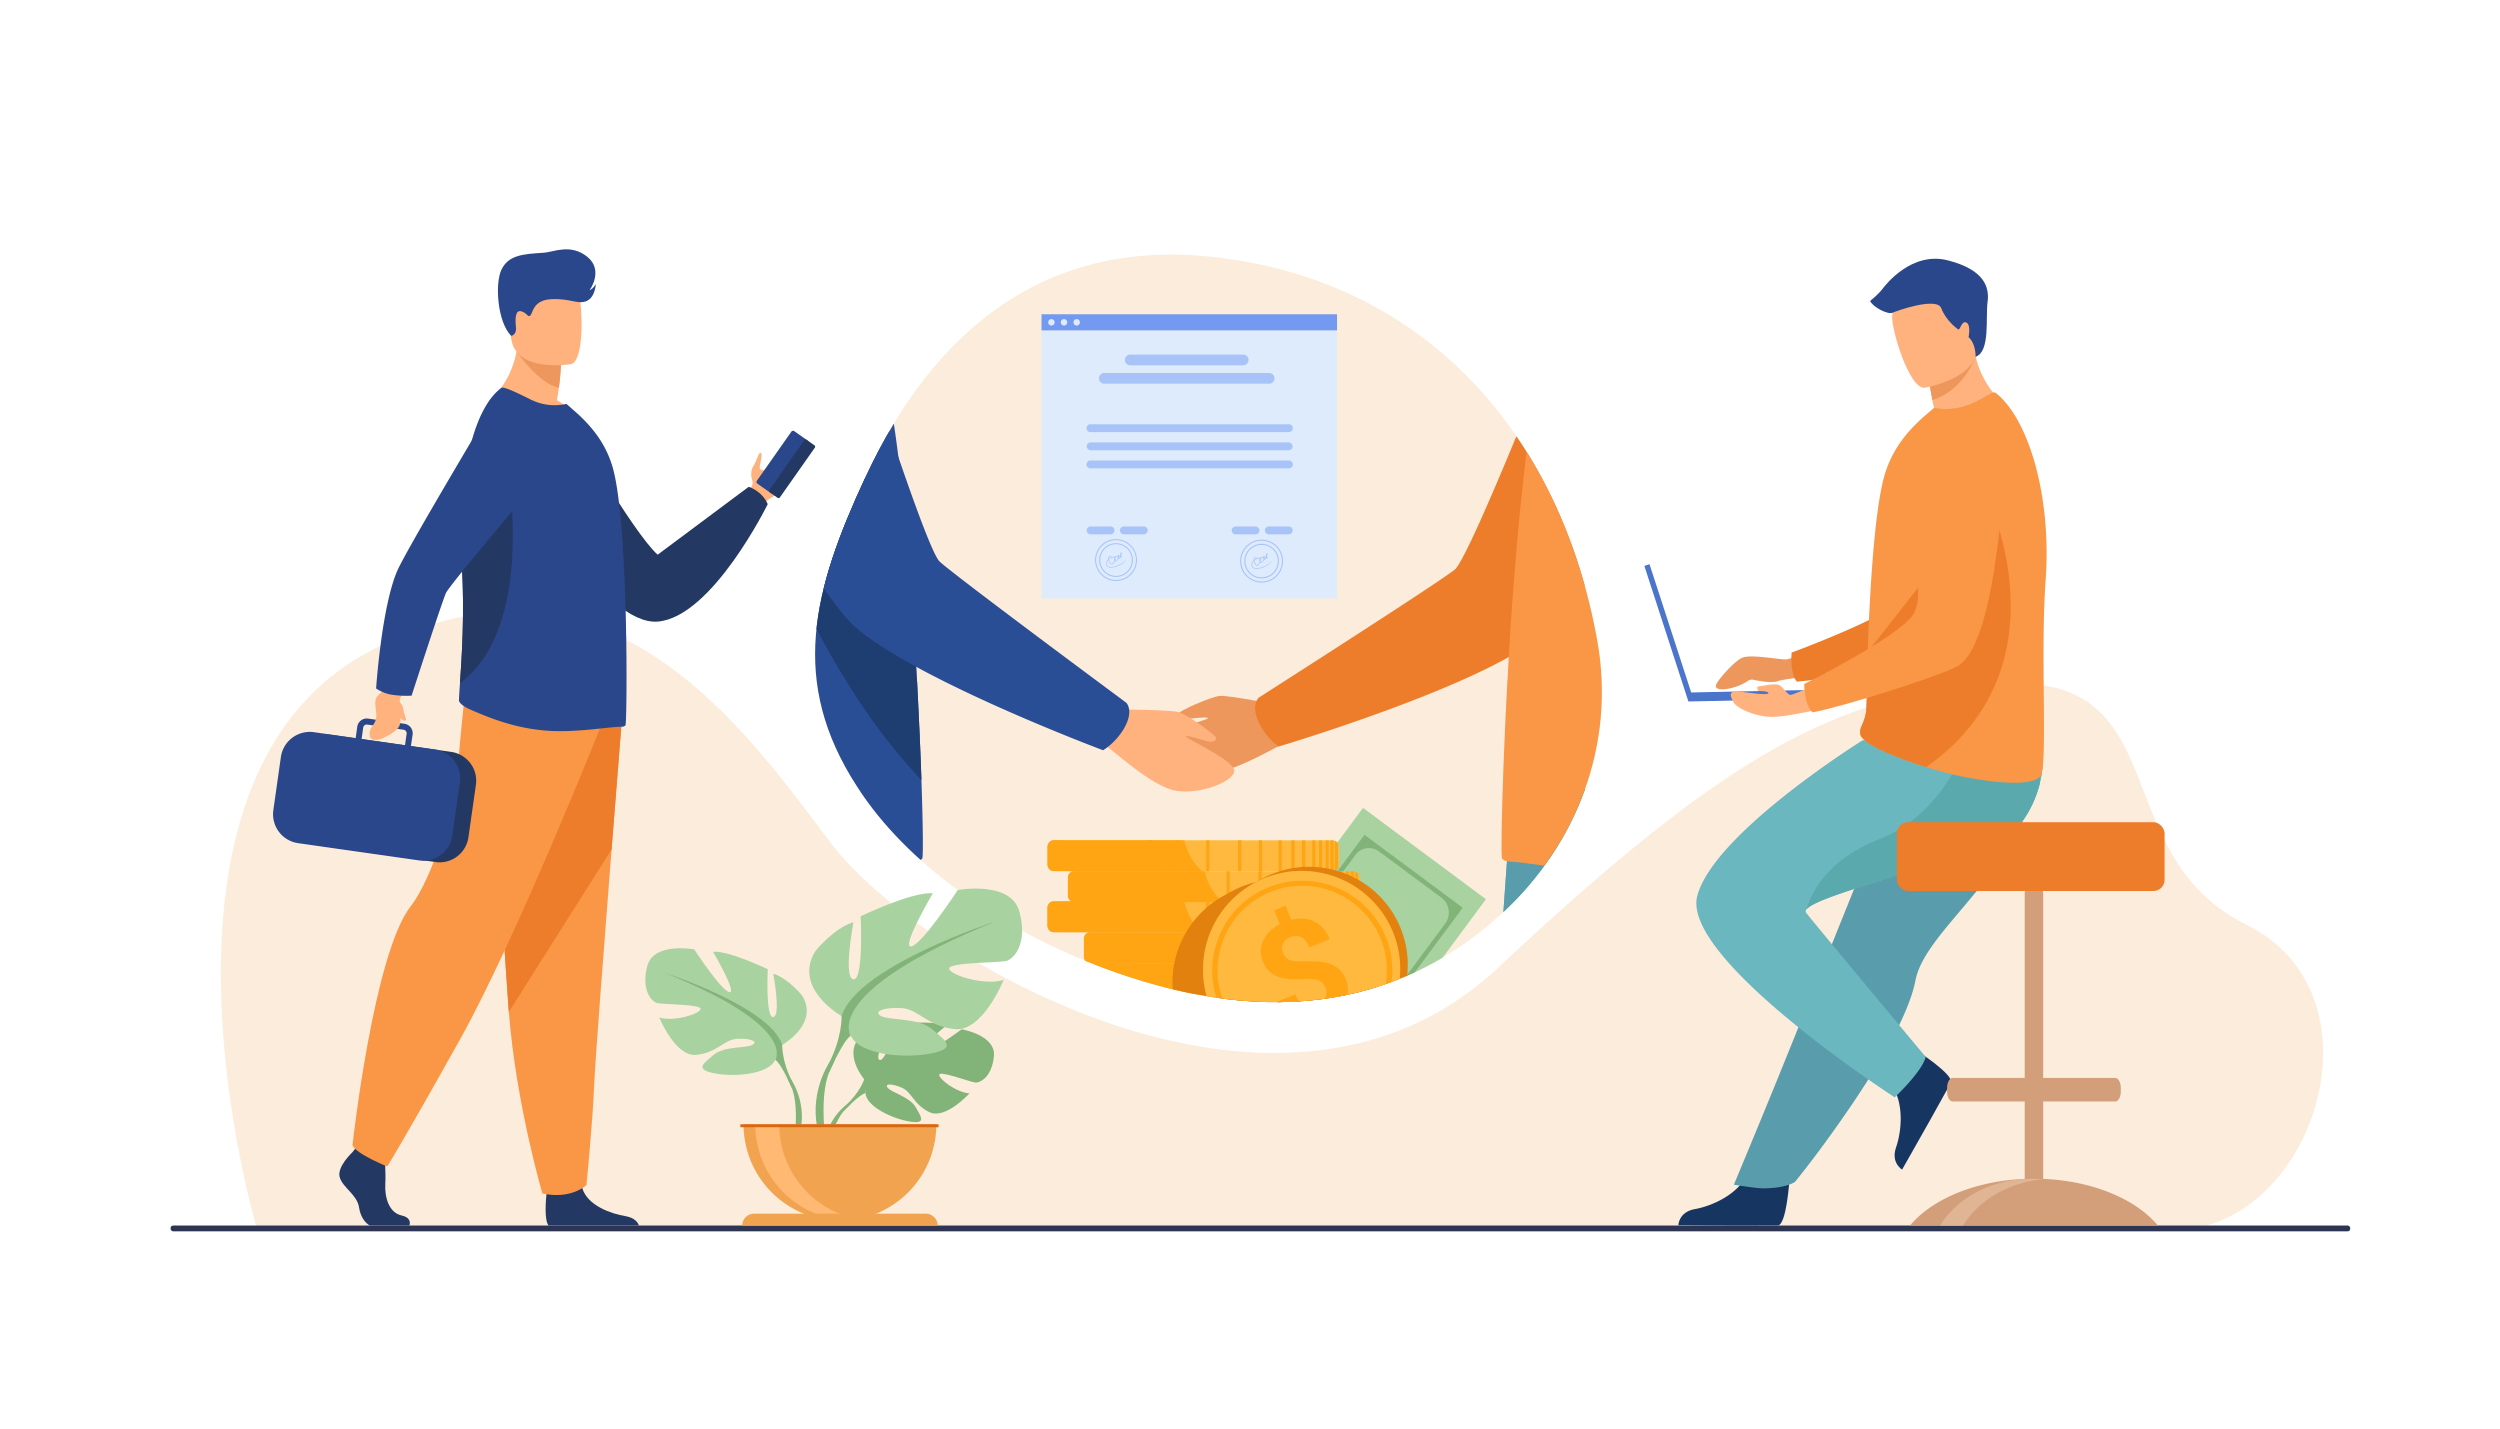 <svg id="_Layer_" data-name="&lt;Layer&gt;" xmlns="http://www.w3.org/2000/svg" xmlns:xlink="http://www.w3.org/1999/xlink" viewBox="0 0 2975 1700"><defs><style>.cls-1{fill:none;}.cls-2{fill:#fff;}.cls-3{fill:#fcecdb;}.cls-4{fill:#163560;}.cls-5{fill:#ed975d;}.cls-6{fill:#ed7d2b;}.cls-7{fill:#599dad;}.cls-8{fill:#6bb7bf;}.cls-9{fill:#5aa9ad;}.cls-10{fill:#ffb27d;}.cls-11{fill:#f99746;}.cls-12{fill:#4a75cb;}.cls-13{fill:#2b478b;}.cls-14{fill:#2e3552;}.cls-15,.cls-29{fill:#82b378;}.cls-16{fill:#a8d29f;}.cls-17{fill:#f1a34f;}.cls-18{fill:#ffb973;}.cls-19{fill:#d86713;}.cls-20{fill:#d39e7a;}.cls-21{fill:#e0b594;}.cls-22{fill:#233862;}.cls-23{clip-path:url(#clip-path);}.cls-24{fill:#2a4e96;}.cls-25{fill:#1e3d70;}.cls-26{fill:#ddebfd;}.cls-27{fill:#739af0;}.cls-28{fill:#a8c3f7;}.cls-29{opacity:0.5;}.cls-30{fill:#ffb93e;}.cls-31{fill:#ffa412;}.cls-32{fill:#e2810e;}</style><clipPath id="clip-path"><path class="cls-1" d="M1787.21,1087c-140.56,129.26-315.42,129-493.3,57.34h0c-104.1-41.92-214.21-114.67-274.06-208.43-81-125.09-52.72-232.7,9.71-367.28,82.85-178.74,217-284.7,414.33-262.84,253.26,28,413.15,212.24,456.9,456.89C1922.82,885.92,1876.33,1005.06,1787.21,1087Z"/></clipPath></defs><title>5222</title><rect class="cls-2" width="2975" height="1700"/><path class="cls-3" d="M1787.21,1087c-140.56,129.26-315.42,129-493.3,57.34h0c-104.1-41.92-214.21-114.67-274.06-208.43-81-125.09-52.72-232.7,9.71-367.28,82.85-178.74,217-284.7,414.33-262.84,253.26,28,413.15,212.24,456.9,456.89C1922.82,885.92,1876.33,1005.06,1787.21,1087Z"/><path class="cls-3" d="M304.94,1459.18s-154.82-522.68,129.3-681,455.39,94.28,555.29,226.12,531.45,392.86,793.14,147.39c275.68-258.61,412.46-332,609.15-338.25s115.52,205,281,286.71,85.17,343.62-68.25,362.52Z"/><path class="cls-4" d="M2129.43,1403.7s-3.34,53.83-13.75,54.6c-1.39.1-52.82.1-52.82.1l-65.66-.38s.43-15.82,19.62-19.16,51.32-16.84,62.94-42.2C2092,1370,2129.43,1403.7,2129.43,1403.7Z"/><path class="cls-5" d="M2164.47,767.1s-31,17.63-39.67,17.63-42.74-6.59-52.24-1.74-26.68,24.38-29.9,30.75c-5.8,11.47,23.34,6.4,37.12-3.36a8.63,8.63,0,0,1,6.88-1.42c7.13,1.55,22,4.25,29.11,1.6,9.62-3.57,60.31-7.52,60.31-7.52Z"/><path class="cls-6" d="M2400.3,527.05S2368.17,755.42,2315,775.88c-26.25,10.09-142.28,33-176.6,35.27,0,0-8.41-6.82-6.36-34.58,0,0,121.56-44.63,138.83-68.9,25.7-36.12-15.95-147.57,16.3-181.5S2373.7,477.67,2400.3,527.05Z"/><path class="cls-7" d="M2389.47,1008.2a399.32,399.32,0,0,1-31.39,44.91c-34.53,43.6-72.12,79.54-78.67,113.52a154,154,0,0,1-6.08,21.75c-2.73,7.79-6.11,16-10,24.43-14.66,31.83-36.57,67.5-58.46,99.93-37.82,56-68.78,93.66-68.78,93.66s-9.92,7.74-38.29,7.73c-7.9,0-34.48-4.33-34.48-4.33,2.61-6.54,34-81,72.05-175.53l47.74-118.62q3.18-7.89,6.32-15.69c4.85-12,9.62-23.91,14.28-35.47,35.73-88.81,64.2-159.52,64.2-159.52s142.83-54.11,157.67-19.05C2437.8,914.83,2427.83,943.15,2389.47,1008.2Z"/><path class="cls-4" d="M2280.48,1249.92s45.37,29.16,41,38.63c-.59,1.26-25.66,46.16-25.66,46.16l-32.34,57.15s-13.61-8.09-7.17-26.48,10.32-53-6.16-75.53C2232.78,1266.17,2280.48,1249.92,2280.48,1249.92Z"/><path class="cls-8" d="M2254.7,1305.82s31.93-29.66,36.93-48c0,0-116.84-140-142.18-171.37-1.17-1.44-.87-3,.67-4.76,19.13-21.57,231.72-65.43,259.51-108.66a133.81,133.81,0,0,0,17.95-41.39c6.3-26.38,1.32-44.6,1.32-44.6l-212.32-6.14S2039.81,991,2019.79,1066,2254.7,1305.82,2254.7,1305.82Z"/><path class="cls-9" d="M2150.12,1081.68c19.13-21.57,231.72-65.43,259.51-108.66a133.81,133.81,0,0,0,17.95-41.39V904.76l-90.24-14.19S2311.75,969.31,2236,998.84C2165,1026.49,2151.53,1075.57,2150.12,1081.68Z"/><path class="cls-10" d="M2274.68,512.65c43,11.11,114.16-28.69,114.16-28.69s-27.65-18.58-37.9-59.4c-.52-2.06-1-4.16-1.4-6.33-4.5-1-13-2.76-22.06-4.67L2294.67,443s.75,12.2,4.85,33.18q1.07,5.49,2.47,11.77A101.22,101.22,0,0,0,2274.68,512.65Z"/><path class="cls-11" d="M2434.31,690.69c-6.15,82.75,2,208.6-5,230.39-6,18.8-74.66,7.63-102.05,1.35-10.14-2.33-22.42-5.64-35.11-9.57-35.38-11-73.93-26.6-78.07-38.21a12.38,12.38,0,0,1-.38-1.34,10.67,10.67,0,0,1,.08-4.87c1.38-5.91,6.69-12.32,7.31-27,.7-16.36.6-35.63,1.21-56.36,0-2.33.07-4.87.32-7.2v-.85l0-1.32c.6-23.11,1.81-47.41,3.21-71.51.89-15.13,1.92-30.12,3.11-44.48,3.08-37.06,7.24-70,12.74-90.87,9-34,28.83-56.12,46.88-72.36l13.06-11.2c14.57,3.18,31.79,1.07,47.37-6.31,16.87-8,22.69-13.74,25.63-11.58C2413.57,497.46,2441.58,589.53,2434.31,690.69Z"/><path class="cls-6" d="M2292.12,912.86c-35.38-11-73.93-26.6-78.07-38.21a12.38,12.38,0,0,1-.38-1.34c0-1.62,0-3.24.08-4.87,1.38-5.91,6.69-12.32,7.31-27,.7-16.36.6-35.63,1.21-56.36,0-2.33.07-4.87.32-7.2v-.85l0-1.32,143-182.23S2461.82,793.71,2292.12,912.86Z"/><path class="cls-5" d="M2294.67,443s.75,12.2,4.85,33.18c32-10.36,46.57-39.3,51.42-51.57-.52-2.06-1-4.16-1.4-6.33-4.5-1-13-2.76-22.06-4.67Z"/><path class="cls-10" d="M2290.36,461.44s69.87-11.66,61.93-55.05-4.25-74.13-49.19-68.52-50.56,23.75-51.44,38.88S2272,463.36,2290.36,461.44Z"/><polygon class="cls-12" points="2186.93 820.31 2012.52 824.03 1962.93 671.43 1956.78 673.43 2009.19 834.76 2187.16 830.96 2186.93 820.31"/><path class="cls-10" d="M2183.6,839.45S2126.41,854.53,2105,853s-39.28-11.78-42-17.11-8.36-14.76,6.24-13,34.52,4.84,35.14,2-11.9-2.54-11.9-2.54-3.78-5.5,1-5.7,18.67-4,23.83-1.39,9.93,12.11,13.7,11.71,47.85-19.85,47.85-19.85Z"/><path class="cls-11" d="M2386.12,536.42s-6.76,230.53-57.39,256.72c-25,12.93-137.77,48.46-171.63,54.53,0,0-9.11-5.85-10.14-33.67,0,0,115.9-57.76,130.39-83.79,21.57-38.73-32.12-144.91-3.81-182.18S2354.23,490.28,2386.12,536.42Z"/><path class="cls-13" d="M2350.94,424.56s.8-14.89-8.38-23.42c0,0,3.2-14.93-2.71-17.39s-7.14,10.09-9.84,8.12-14.77-11.32-19.93-25.1-52.46,2.91-58,5.39-23.23-6.62-26.67-14c0,0,9.84-7.87,14.27-13.78s35.43-45.77,78.74-34.45,49.22,32,46.76,49.71S2368.68,418.61,2350.94,424.56Z"/><rect class="cls-14" x="203.04" y="1458.4" width="2593.71" height="6.88" rx="2.94"/><path class="cls-15" d="M1028.47,1284.39s-27.93-32.58-1.72-53.27c0,0,19.14-11.59,34.75-10.65,0,0-22.12,37.08-15,40.77s21.66-43.1,21.66-43.1,43.56-4.22,57.57,2.52c0,0-37.23,30.47-29.39,32.28s48.06-28.09,48.06-28.09,40.54,6.9,38.38,31.63-16.13,32.36-22.27,31.71-42-14.37-42.84-9.34,20.84,21.47,36,22.24c0,0-28.58,31.52-47.58,22.42s-20.62-23.51-32.46-28.92-22-5.4-17.06.12,26.32,10.88,33.09,22.85,12.85,20.06-6.8,17.1-51.6-17.33-53-33.8Z"/><path class="cls-15" d="M1162.9,1257.14s-110.11-4.24-134.43,27.25c0,0-5.38,16.11-21.92,30.77l-2.58,7s19.08-20.12,25.91-21.34C1029.88,1300.86,1019.2,1261.84,1162.9,1257.14Z"/><path class="cls-15" d="M1006.55,1315.16s-23.64,17.48-25.28,48.72l4.29.38s7.55-32.29,21.19-44.92S1006.55,1315.16,1006.55,1315.16Z"/><path class="cls-16" d="M930.83,1243.42s44.43-24.88,23.69-58.64c0,0-16.58-20.73-34.35-26.07,0,0,9.48,50.35,0,51.54s-6.52-56.87-6.52-56.87-46.79-22.5-65.15-20.73c0,0,29,49.17,19.54,48s-42-50.94-42-50.94-48-8.88-55.68,19.55,4.74,42.64,11.85,44.42,52.71,1.19,51.53,7.11-32,15.4-49.16,10.07c0,0,19,46.79,43.83,44.42s32.58-17.77,48-19,26.65,3,18.95,7.11-33.76,1.36-46.2,11.93-22.51,17.09.59,21.83,64.57,1.78,72.86-16Z"/><path class="cls-15" d="M792.23,1158.12s124.38,40.28,138.6,85.3c0,0-.59,20.14,11.85,43.24v8.88s-13-30.21-20.14-34.35C922.54,1261.19,950.38,1222.09,792.23,1158.12Z"/><path class="cls-15" d="M942.68,1286.66s19.18,29.13,8.24,64.59l-4.93-1.33s4.79-39.05-5.25-58.7S942.68,1286.66,942.68,1286.66Z"/><path class="cls-16" d="M1001.51,1209.11s-58.56-32.8-31.24-77.3c0,0,21.87-27.33,45.29-34.36,0,0-12.49,66.37,0,67.93s8.59-75,8.59-75,61.68-29.67,85.89-27.33c0,0-38.26,64.81-25.77,63.24s55.44-67.15,55.44-67.15,63.24-11.71,73.39,25.77-6.24,56.22-15.61,58.56-69.49,1.56-67.93,9.37,42.16,20.3,64.8,13.27c0,0-25,61.69-57.78,58.56s-42.94-23.42-63.24-25-35.14,3.9-25,9.37,44.51,1.79,60.91,15.73,29.67,22.53-.78,28.77-85.11,2.35-96-21.08Z"/><path class="cls-15" d="M1184.21,1096.67s-164,53.1-182.7,112.44c0,0,.78,26.55-15.62,57v11.71s17.18-39.82,26.55-45.29C1012.44,1232.53,975.74,1181,1184.21,1096.67Z"/><path class="cls-15" d="M985.89,1266.11S960.6,1304.5,975,1351.25l6.51-1.75s-6.32-51.48,6.91-77.38S985.89,1266.11,985.89,1266.11Z"/><path class="cls-17" d="M999.53,1452.61a114.71,114.71,0,0,0,114.71-114.71H884.82A114.71,114.71,0,0,0,999.53,1452.61Z"/><path class="cls-18" d="M1027.76,1451.73a114.77,114.77,0,0,1-129-113.83h28.5A114.73,114.73,0,0,0,1027.76,1451.73Z"/><path class="cls-17" d="M1115.83,1458.45H883.24a14.16,14.16,0,0,1,14.15-14.16h204.28a14.16,14.16,0,0,1,14.16,14.16Z"/><rect class="cls-19" x="881.05" y="1337.9" width="235.8" height="3.52"/><path class="cls-20" d="M2562.27,1452.2c-27.28-27.87-75.35-47.06-130.87-49.31v-92.16h85.78c2.13,0,4-1.86,5.23-4.72a18.81,18.81,0,0,0,1.34-7.19v-4.15c0-6.55-3-11.91-6.57-11.91H2431.4v-219.5a11.05,11.05,0,0,0-11-11h0a11.06,11.06,0,0,0-11,11v219.5h-85.78c-3.61,0-6.57,5.36-6.57,11.91v4.15a18.68,18.68,0,0,0,1.43,7.39c1.2,2.75,3.06,4.52,5.14,4.52h85.78v92.16c-55.52,2.25-103.59,21.44-130.87,49.31-2,2-3.85,4.09-5.6,6.2h295C2566.13,1456.29,2564.25,1454.23,2562.27,1452.2Z"/><path class="cls-21" d="M2431.4,1403.29c-38.74,3.59-72,22.29-91.31,48.91-1.47,2-2.85,4.09-4.15,6.2h-27.29c1.3-2.11,2.67-4.17,4.14-6.2,21.51-29.7,60.47-49.54,105-49.54C2422.36,1402.66,2426.92,1402.88,2431.4,1403.29Z"/><rect class="cls-6" x="2257.27" y="978.44" width="318.59" height="81.84" rx="13.23"/><g id="man"><path class="cls-10" d="M945.54,557.24c-4.9,13.17-13.39,28.46-22.3,32.26-10.1,4.31-14.32,10.39-14.32,10.39l-8.15-4.73L891,589.5s.23-1.09.71-2.85,1.2-4.2,2.19-6.9a9.43,9.43,0,0,0,1.16-8.67c-1.83-4.82-1.47-12.28,1.66-16.82s6.14-15.73,8-15.4c4.56.78-2.24,16.16-.29,19,1.76,2.58,4,1.69,4.38,1.5l.07,0c12.79-5.62,28.29-35.92,35.15-31.83C946.64,529,947.63,551.63,945.54,557.24Z"/><path class="cls-13" d="M901.32,575.58l16,11.25a2.51,2.51,0,0,0,3.5-.61l41-58.36a2.53,2.53,0,0,0-.61-3.51l-16-11.25a2.52,2.52,0,0,0-3.5.61l-41,58.37A2.51,2.51,0,0,0,901.32,575.58Z"/><path class="cls-22" d="M916,585.88l9.39,6.6A1.91,1.91,0,0,0,928,592l41.71-59.35a1.91,1.91,0,0,0-.46-2.66l-9.39-6.6a1.93,1.93,0,0,0-2.67.47l-41.71,59.35A1.92,1.92,0,0,0,916,585.88Z"/><path class="cls-22" d="M671.61,491.83s81.47,142.11,111,168.26L891,579.28s15.72,4.83,22.61,20.61c0,0-65.81,134.1-130.62,139.78S627.27,579,627.27,579Z"/><path class="cls-22" d="M487.22,1458.4H440.15c-5.93-3.22-11.21-10.59-12.88-21.57-2.3-15.17-19.3-23.44-23-35.85s15.17-29.85,15.17-29.85l3.15-4.07,3.28-4.21,31.25,7.36s.77,7.44,1.24,16.92c.34,6.84.52,14.74.14,21.67-.92,16.54,4.62,34.36,19.32,37.58C488.71,1448.75,488.22,1455.2,487.22,1458.4Z"/><path class="cls-22" d="M760.44,1458.4H652.78c-5.18-6.32-3.27-29.64-2.49-37.25.16-1.53.27-2.43.27-2.43s36.77-29.4,41.82-6.89c.15.71.34,1.4.54,2.08,6.36,21.06,34.9,30.63,51.38,33.3C755,1449,759,1454.52,760.44,1458.4Z"/><path class="cls-11" d="M739.92,857.45s-5.58,69.65-12.14,153.37c-8.92,113.73-19.64,253.43-20.7,279.89-1.83,46-9.2,119.47-9.2,119.47s-17.45,17.46-52.37,10.1c0,0-31.13-104.94-40-216-.14-1.82-.27-3.66-.41-5.49-8.27-113-21.13-351-21.13-351Z"/><path class="cls-6" d="M739.92,857.45s-5.58,69.65-12.14,153.37l-122.29,193.5c-.14-1.82-.27-3.66-.41-5.49-8.27-113-21.13-351-21.13-351Z"/><path class="cls-11" d="M714.43,865.72S613.81,1118,547.65,1236.5s-86.84,151.62-86.84,151.62-37.9-15.16-41.35-25.5c0,0,25.3-228.84,69.61-284.63,25-31.52,54.44-126.12,55.82-159.2s9-98.55,9-98.55Z"/><path class="cls-10" d="M689.38,498C650.06,510.41,582,476.93,582,476.93s36.25-27.21,34.35-83.78l30.41,24.5,20.65,16.64a248.06,248.06,0,0,1-2.35,27c-.59,4.52-1.33,9.57-2.27,15.08A93.94,93.94,0,0,1,689.38,498Z"/><path class="cls-5" d="M667.44,434.29a248.06,248.06,0,0,1-2.35,27c-22.88-3.92-48.83-40.91-48.83-40.91,11.65-3.36,21.85-4,30.53-2.73Z"/><path class="cls-10" d="M679.46,433.36s-64.94,10.79-71-29.76S589.83,337.13,631,328.53s51.61,5.65,56.94,18.69S696.2,429.5,679.46,433.36Z"/><path class="cls-13" d="M744.26,863.25a6.31,6.31,0,0,1-4.13,1.58c-14.76-.2-57.82,8-94.25,4.26-30.72-3-57.9-12.05-87.1-25.14-3.87-1.74-12.8-6.5-12.6-10.83.13-4.74.61-11.63,1.2-20.29,2.06-30.14,5.66-82,2.15-141.76-.63-11.13-1-22.18-1-33.05-.3-81,15.77-152.32,48.06-176.44,2.76-2,19.69,6.3,35.25,14,14.37,7.09,28.75,7.87,42.33,5.12l13.58,12c16.54,15.36,34.66,36.23,42.53,67.93,6.7,27,10.63,75.61,12.8,126,1,22.84,1.78,45.88,2,67.74v.78c.19,2.17.19,4.53.19,6.7C746,818,745.25,862.46,744.26,863.25Z"/><path class="cls-22" d="M547.38,812.83c2.06-30.14,5.66-82,2.15-141.76-.63-11.13-1-22.18-1-33.05C562,605.39,573,581.73,573,581.73h33.9S631.74,751.51,547.38,812.83Z"/><path class="cls-22" d="M537,894.76l-144.6-20.61a34.67,34.67,0,0,0-39.1,29.34l-8.93,62.67a34.67,34.67,0,0,0,29.34,39.09l144.6,20.6a34.67,34.67,0,0,0,39.1-29.34l8.93-62.66A34.67,34.67,0,0,0,537,894.76Z"/><path class="cls-13" d="M545.15,913.44h0a34.79,34.79,0,0,0-23.95-20.92h0a32.86,32.86,0,0,0-3.34-.65L489,887.75,491,874.23a11.45,11.45,0,0,0-9.72-12.94l-7.51-1.08-30.24-4.31-5.45-.77a11.45,11.45,0,0,0-12.94,9.71l-1.92,13.53-49.7-7.09a34.81,34.81,0,0,0-39.25,29.45l-9,63.4a34.78,34.78,0,0,0,29.45,39.23L499,1023.93a33.48,33.48,0,0,0,7.53.24h0a33.82,33.82,0,0,0,11.26-2.84,34.77,34.77,0,0,0,20.43-26.85l9-63.39A34.36,34.36,0,0,0,545.15,913.44ZM432.2,865.86a4.31,4.31,0,0,1,4.84-3.63l6.42.91,23.79,3.4,13,1.85a4.27,4.27,0,0,1,3.63,4.83l-1.92,13.52-51.65-7.37Z"/><path class="cls-10" d="M475.62,835.2c0-.78.09-1.57.15-2.38.3-4,7.89-14.16,7.89-14.16l-19-9.88-7.54,12.46c-11.39,9.06-11.6,9.22-9.52,26.56,1.8,15-8,15.22-7.8,26s14.07,5.46,14.07,5.46c21.44-10.07,23.21-15.14,22.55-25.34,2,2.88,4.31,4.56,6.25,3.31,1.7-1.11-1.7-5.51-3.18-15.69C479.24,840,477.44,837.43,475.62,835.2Z"/><path class="cls-13" d="M464.35,826.41a111.31,111.31,0,0,0,25.45,1.42s36.24-112,40.91-122.2S638.37,574.34,638.37,574.34L595.46,467S484.06,653.05,472.75,679.2c-18.69,43.2-25.18,140.08-25.18,140.08A46.68,46.68,0,0,0,464.35,826.41Z"/><path class="cls-13" d="M608.37,399.69S615,398.58,614,389.4s-1.07-21.18,6.4-18.94,7.83,8.21,10.9,4.72S634.38,357,656.59,356s31.23,6.71,41.56,2.17S709,338,709,338s-2.93,5.58-7.37,7.35c0,0,17.23-23.56-2.72-39.72s-40.29-5.58-51.83-4.88c-25.44,1.54-41.87,3.06-50.18,19.78S592,383.61,608.37,399.69Z"/></g><g class="cls-23"><path class="cls-5" d="M1528.16,840.32s-65.72-13.23-76.7-12.18-49,18.13-49.44,21.26,1.46,5.62,8.12,5.9,28.46-3.11,27.14-.43-64,16.73-64.37,29.42,34.78,35.37,64,36.18,85.67-34.57,90.57-35.13C1569.06,880.61,1528.16,840.32,1528.16,840.32Z"/><path class="cls-6" d="M1887.12,694.26c-25.67,32-47.07,56.76-58.35,65.77-9,7.16-20.31,14.49-33.31,21.83-93.7,52.87-273.9,106.53-273.9,106.53l-.36-.26a78.71,78.71,0,0,1-22.5-27c-6.86-13.88-5.45-22.5-3.41-27a12,12,0,0,1,2.71-4s216-138,233.22-152.38c9.8-8.16,45.27-90.73,74.16-160.74q6.06,8.79,11.74,17.84C1847.43,582.93,1870.82,636.66,1887.12,694.26Z"/><path class="cls-8" d="M1888.6,938.66q-2,5.79-4.28,11.51a359.48,359.48,0,0,1-25.23,51.69h0q-8.7,14.76-18.78,28.71a384.6,384.6,0,0,1-51.53,58c.1-1.45.21-2.89.31-4.33.16-2.22.32-4.44.47-6.63q.53-7.29,1-14.32c.14-1.82.26-3.62.39-5.41.83-11.59,1.61-22.58,2.34-32.89.21-3,.42-5.87.62-8.73l.18-2.53c.13-1.68.24-3.34.35-5s.22-3,.32-4.41l0-.44c.11-1.48.21-2.94.31-4.39q.27-3.66.51-7.15c.1-1.46.2-2.88.31-4.3q.22-3.3.45-6.43c0-.5.07-1,.11-1.51.07-1,.14-2,.21-3,0-.49.07-1,.1-1.45a1.09,1.09,0,0,0,0-.18c.14-1.87.26-3.7.39-5.47a2.64,2.64,0,0,0,0-.28c.09-1.29.18-2.56.27-3.79,0-.42.06-.82.08-1.22q.09-1.07.15-2.1l.12-1.67c.27-3.86.53-7.39.75-10.55,0-.45.06-.9.09-1.33s.07-.89.09-1.33c.06-.83.12-1.64.17-2.41.4-5.59.68-9.66.85-12.05,0-.24,0-.47,0-.69,0-.06,0-.13,0-.2s0-.42,0-.59c.06-.67.08-1,.08-1Z"/><path class="cls-7" d="M1888.6,938.66q-2,5.79-4.28,11.51a359.48,359.48,0,0,1-25.23,51.69h0q-8.7,14.76-18.78,28.71a384.6,384.6,0,0,1-51.53,58c.1-1.45.21-2.89.31-4.33.16-2.22.32-4.44.47-6.63q.53-7.29,1-14.32c.14-1.82.26-3.62.39-5.41.83-11.59,1.61-22.58,2.34-32.89.21-3,.42-5.87.62-8.73l.18-2.53c.13-1.68.24-3.34.35-5s.22-3,.32-4.41l0-.44c.11-1.48.21-2.94.31-4.39q.27-3.66.51-7.15c.1-1.46.2-2.88.31-4.3q.22-3.3.45-6.43c0-.5.07-1,.11-1.51.07-1,.14-2,.21-3,0-.49.07-1,.1-1.45a1.09,1.09,0,0,0,0-.18c.14-1.87.26-3.7.39-5.47a2.64,2.64,0,0,0,0-.28c.09-1.29.18-2.56.27-3.79,0-.42.06-.82.08-1.22q.09-1.07.15-2.1l.12-1.67c.27-3.86.53-7.39.75-10.55,0-.45.06-.9.09-1.33s.07-.89.09-1.33c.06-.83.12-1.64.17-2.41.4-5.59.68-9.66.85-12.05,0-.24,0-.47,0-.69,0-.06,0-.13,0-.2s0-.42,0-.59c.06-.67.08-1,.08-1Z"/><path class="cls-11" d="M1902.86,762.75a344,344,0,0,1-14.26,175.91q-2,5.79-4.28,11.51a359.48,359.48,0,0,1-25.23,51.69h0q-8.7,14.76-18.78,28.71c-19.26-2.78-34.92-5-44.58-5.3a11.87,11.87,0,0,1-2.42-.33,12.64,12.64,0,0,1-5.72-3.1c-1.91-1.66-.1-90.61,5.76-202.65.17-4.32.34-9.07.9-13.36l0-1.59q.56-11.09,1.17-22.39c.25-4.35.49-8.71.76-13.09,1.81-29.88,4-60.45,6.49-90.93q.36-4.38.7-8.75c3.85-46.91,8.37-93,13.71-134.28,30.31,48.12,53.7,101.85,70,159.45Q1896.6,727.68,1902.86,762.75Z"/><path class="cls-24" d="M1096.5,928.27c-1.07-31.37-2.66-68.72-4.77-109.07-.17-4.32-.36-9.07-.9-13.36l-.07-1.59c-.17-3.57-.34-7.17-.53-10.78q-.15-3.06-.32-6.13-.48-9.23-1.06-18.57c-1.81-29.88-4.07-60.45-6.48-90.93-.26-2.92-.49-5.84-.72-8.75-3.56-43.46-7.7-86.23-12.54-125.09v0l-.09-.65c-.6-4.88-1.24-9.72-1.87-14.48-1.26-9.57-2.58-18.88-4-27.85q-2.81,4.59-5.52,9.26-16.07,27.47-30,57.57c-18.93,40.8-35,84.95-48.4,131.43l-.26.89a285.25,285.25,0,0,0-9.17,44.94h0c-.26,2.1-.49,4.21-.7,6.31h0c-6.45,66.86,12.6,129.43,48.78,185.33q1.85,2.89,3.8,5.77c2.55,3.79,5.19,7.57,7.91,11.3q2.86,4,5.87,7.88c.41.55.84,1.1,1.27,1.65a459.07,459.07,0,0,0,46.38,51.23q4.14,3.95,8.38,7.82c.69.64,1.41,1.28,2.11,1.92a13.76,13.76,0,0,0,3.81-2.47C1098.71,1020.78,1098.42,984,1096.5,928.27Z"/><path class="cls-25" d="M1096.5,928.27c-50.37-52.79-92.36-117.59-126.62-183.17h0a285.25,285.25,0,0,1,9.17-44.94l.26-.89c13.43-46.48,29.47-90.63,48.4-131.43,30.93,44.2,52.6,84.88,53.94,101.26.23,2.91.46,5.83.72,8.75,2.41,30.48,4.67,61,6.48,90.93q.57,9.35,1.06,18.57.16,3.07.32,6.13c.19,3.61.36,7.21.53,10.78l.07,1.59c.54,4.29.73,9,.9,13.36C1093.84,859.55,1095.43,896.9,1096.5,928.27Z"/><path class="cls-10" d="M1325.28,844.26s67,.07,77.59,3.27,44.44,27.5,44.24,30.65-2.54,5.21-9.12,4.16-27.28-8.69-26.52-5.79,59.41,29.08,57.25,41.6-41.09,27.76-69.88,22.77-77.11-50.87-81.81-52.39C1277.2,875.64,1325.28,844.26,1325.28,844.26Z"/><path class="cls-24" d="M1337.42,867.15A78.9,78.9,0,0,1,1318,889.07a57,57,0,0,1-5.3,3.74s-129-48.3-222.51-99.34c-30.9-16.87-57.94-34.05-75.15-49.86-7.77-7.15-20.39-23.11-35.77-44.35,13.43-46.48,29.47-90.63,48.4-131.43q13.93-30,30-57.57c3.73,11.12,7.57,22.47,11.43,33.72v0c20.48,59.76,41.48,117,49,124.19,16.23,15.53,222.17,168.08,222.17,168.08s2.66,2.58,3.39,8.13C1344.3,849.43,1343.38,856.92,1337.42,867.15Z"/><rect class="cls-26" x="1239.38" y="393.15" width="351.72" height="319.02"/><rect class="cls-27" x="1239.38" y="374.01" width="351.72" height="19.13"/><path class="cls-26" d="M1251.18,379.75a3.83,3.83,0,1,0,3.83,3.83A3.82,3.82,0,0,0,1251.18,379.75Z"/><path class="cls-26" d="M1266.17,379.75a3.83,3.83,0,1,0,3.83,3.83A3.82,3.82,0,0,0,1266.17,379.75Z"/><path class="cls-26" d="M1281.26,379.75a3.83,3.83,0,1,0,3.83,3.83A3.83,3.83,0,0,0,1281.26,379.75Z"/><path class="cls-28" d="M1345,434.71h134.37a6.4,6.4,0,0,0,6.38-6.38h0a6.4,6.4,0,0,0-6.38-6.38H1345a6.39,6.39,0,0,0-6.37,6.38h0A6.39,6.39,0,0,0,1345,434.71Z"/><path class="cls-28" d="M1314.39,456.6H1510a6.38,6.38,0,1,0,0-12.75h-195.6a6.38,6.38,0,1,0,0,12.75Z"/><path class="cls-28" d="M1297.85,514.22H1533.6a4.68,4.68,0,1,0,0-9.35H1297.85a4.68,4.68,0,1,0,0,9.35Z"/><rect class="cls-28" x="1293.17" y="526.45" width="245.11" height="9.35" rx="4.68"/><path class="cls-28" d="M1533.6,548H1297.85a4.68,4.68,0,1,0,0,9.35H1533.6a4.68,4.68,0,1,0,0-9.35Z"/><path class="cls-28" d="M1321.52,626.48h-23.67a4.68,4.68,0,1,0,0,9.36h23.67a4.68,4.68,0,1,0,0-9.36Z"/><path class="cls-28" d="M1361.07,626.48h-23.68a4.68,4.68,0,0,0,0,9.36h23.68a4.68,4.68,0,0,0,0-9.36Z"/><path class="cls-28" d="M1494.05,626.48h-23.67a4.68,4.68,0,0,0,0,9.36h23.67a4.68,4.68,0,1,0,0-9.36Z"/><path class="cls-28" d="M1533.6,626.48h-23.67a4.68,4.68,0,0,0,0,9.36h23.67a4.68,4.68,0,1,0,0-9.36Z"/><path class="cls-28" d="M1328.08,641.53A24.93,24.93,0,1,0,1353,666.46,25,25,0,0,0,1328.08,641.53Zm0,48.61a23.68,23.68,0,1,1,23.67-23.68A23.7,23.7,0,0,1,1328.08,690.14Z"/><path class="cls-28" d="M1328.08,646.37a20.09,20.09,0,1,0,20.09,20.09A20.12,20.12,0,0,0,1328.08,646.37Zm0,38.92a18.83,18.83,0,1,1,18.83-18.83A18.86,18.86,0,0,1,1328.08,685.29Z"/><path class="cls-28" d="M1321.25,674.68c-2.68-.22-4.06-1.48-4.12-3.74a5.87,5.87,0,0,1,1.88-4.5c.52,2.6,1.9,4.8,3.42,5.28a2.11,2.11,0,0,0,2.34-.83,14.43,14.43,0,0,0,1.79-3,1.48,1.48,0,0,0,1,.44c.93,0,1.85-.69,2.68-2.13a11.89,11.89,0,0,0,.59-1.24.74.74,0,0,0,.2.16.76.76,0,0,0,.91-.13,8.32,8.32,0,0,0,1.55-2.3,1.11,1.11,0,0,0,.42.48.91.91,0,0,0,1.14-.25.57.57,0,0,0,.16-.73c-.14-.25-.58-.43-1.23-.54h0c.69-1.59,1.17-3.26.92-3.87a.6.6,0,0,0-.62-.39c-.46.05-.79.51-1,1.41a8.63,8.63,0,0,0-.12,2.73l0,0q-.71,0-1.56,0a2,2,0,0,0-.24-.95.58.58,0,0,0-.63-.33c-.36.08-.49.51-.54.87,0,.14,0,.3,0,.49a29.2,29.2,0,0,0-5.11.87,16.62,16.62,0,0,0-5.42,2.43c0-.79,0-1.76.58-2.11s1.83.1,2.22.33l.4-.68c-.08,0-1.85-1.06-3-.32-.73.47-1,1.45-.94,2.93,0,.15,0,.29,0,.43a6.83,6.83,0,0,0-2.53,5.44c.07,2.65,1.79,4.25,4.84,4.5a19.22,19.22,0,0,0,7.16-1.12c5.8-1.88,11.19-5.89,12.27-9.53C1339.06,669.37,1327.77,675.22,1321.25,674.68Zm12.93-16.17a6.64,6.64,0,0,1-.18.82A4.68,4.68,0,0,1,1334.18,658.51Zm-2.62,3.84c.46,0,.88,0,1.25,0a7.42,7.42,0,0,1-1.4,2.12s-.11-.07-.23-.44A9.44,9.44,0,0,0,1331.56,662.35Zm-4.21.44c1-.17,1.92-.29,2.79-.36a8.23,8.23,0,0,0,.22,1.59,9.83,9.83,0,0,1-.81,1.83c-.64,1.13-1.36,1.77-2,1.74a.88.88,0,0,1-.69-.47C1327.57,665.46,1327.86,663.78,1327.35,662.79Zm-.77.24c.38.51.29,1.63-.1,2.93A6,6,0,0,1,1326.58,663Zm-4.55,1.4a19.92,19.92,0,0,1,3.69-1.29,7.44,7.44,0,0,0,0,3,5.1,5.1,0,0,0,.32,1,13.26,13.26,0,0,1-1.88,3.22,1.33,1.33,0,0,1-1.5.58c-1.17-.36-2.54-2.38-3-5.13A11.52,11.52,0,0,1,1322,664.43Z"/><path class="cls-28" d="M1340.61,664.81a4.12,4.12,0,0,0,.13-.47A4.12,4.12,0,0,1,1340.61,664.81Z"/><path class="cls-28" d="M1501.31,642.19a25.54,25.54,0,1,0,25.54,25.54A25.56,25.56,0,0,0,1501.31,642.19Zm0,49.79a24.25,24.25,0,1,1,24.25-24.25A24.28,24.28,0,0,1,1501.31,692Z"/><path class="cls-28" d="M1501.31,647.15a20.58,20.58,0,1,0,20.58,20.58A20.6,20.6,0,0,0,1501.31,647.15Zm0,39.87a19.29,19.29,0,1,1,19.29-19.29A19.31,19.31,0,0,1,1501.31,687Z"/><path class="cls-28" d="M1514.15,666a2.85,2.85,0,0,0,.13-.48A4.27,4.27,0,0,1,1514.15,666Z"/><path class="cls-28" d="M1494.32,676.15c-2.74-.23-4.16-1.52-4.22-3.83a6,6,0,0,1,1.94-4.61c.52,2.67,1.93,4.92,3.49,5.4a2.14,2.14,0,0,0,2.4-.85,15.22,15.22,0,0,0,1.84-3,1.54,1.54,0,0,0,1,.45c1,0,1.9-.71,2.74-2.19a11.31,11.31,0,0,0,.61-1.26,1,1,0,0,0,.2.16.79.79,0,0,0,.94-.14,8.38,8.38,0,0,0,1.58-2.35,1.1,1.1,0,0,0,.43.49,1,1,0,0,0,1.17-.25.58.58,0,0,0,.16-.75c-.14-.26-.59-.45-1.26-.56h0c.71-1.63,1.2-3.33.94-4a.62.62,0,0,0-.63-.4c-.47,0-.81.52-1,1.45a9,9,0,0,0-.12,2.79l0,0c-.47,0-1,0-1.6,0a1.9,1.9,0,0,0-.24-1,.6.6,0,0,0-.65-.34c-.37.09-.5.52-.55.89,0,.14,0,.31,0,.5a29.67,29.67,0,0,0-5.23.9,17.07,17.07,0,0,0-5.56,2.48c-.05-.8,0-1.8.59-2.16s1.88.1,2.29.34l.4-.69c-.08,0-1.89-1.09-3.11-.33-.75.47-1.08,1.48-1,3,0,.14,0,.29,0,.44a7,7,0,0,0-2.59,5.57c.07,2.71,1.83,4.35,5,4.61a19.84,19.84,0,0,0,7.34-1.15c5.94-1.92,11.46-6,12.56-9.76C1512.56,670.71,1501,676.71,1494.32,676.15Zm13.25-16.56a7,7,0,0,1-.19.83A4.71,4.71,0,0,1,1507.57,659.59Zm-2.69,3.93c.47,0,.9,0,1.28,0a7.43,7.43,0,0,1-1.43,2.17s-.11-.07-.23-.45A10,10,0,0,0,1504.88,663.52Zm-4.31.45c1-.18,2-.3,2.86-.37a7.91,7.91,0,0,0,.23,1.63,10.68,10.68,0,0,1-.83,1.88c-.66,1.16-1.39,1.8-2,1.78a.93.93,0,0,1-.71-.48C1500.79,666.7,1501.09,665,1500.57,664Zm-.79.25c.39.52.3,1.67-.1,3A6.17,6.17,0,0,1,1499.78,664.22Zm-4.66,1.43a20,20,0,0,1,3.79-1.32,7.6,7.6,0,0,0,0,3.08,5.18,5.18,0,0,0,.34,1.05,14.17,14.17,0,0,1-1.94,3.3,1.38,1.38,0,0,1-1.53.59c-1.2-.38-2.61-2.44-3-5.26A12,12,0,0,1,1495.12,665.65Z"/><path class="cls-16" d="M1622,961.39l-30.61,41.3-3,4.06-1.47,2-3.77,5.09-2.05,2.77-3.77,5.09-4,5.35-3.71,5-.06.07h0l-3.49,4.7,0,.06-.52.7-.06.08h0l-.65.88h0l-3.77,4.67v.4l-3.52,4.76h0l-4.55,6.15h0l-3.43,4.63h0l-3.77,5.07h0l-6.3,8.49h0l-.62.84-2.14,2.89h0l-5,6.68-6.58,8.46v.41l-3.4,4.6-.36.47h0l-4.74,6.39h0l-4.42,6,0,.06h0l-10.93,14.76h0l-16.27,22L1457.75,1183l-3.39,4.58-2,2.7c1,.15,2.08.3,3.12.43h0c3.62.48,7.24.93,10.85,1.31,1,.12,2,.23,3,.33l1.9.19c1.53.15,3.06.29,4.58.41l1.93.17.91.08c1,.09,2,.16,3,.23l.58,0c2.22.17,4.46.31,6.68.44l3,.15c.79.05,1.58.08,2.37.12h.45c1.32.06,2.64.12,3.95.16,1,0,2,.07,3,.08l3.44.09,3,0,3.21,0h4.71c.62,0,1.23,0,1.84,0l1.2,0h1.19l1.68,0h1.28l1.21,0q11.82-.32,23.45-1.29h0q13.41-1.1,26.52-3,14.19-2.1,28-5.16l.46-.1a.7.7,0,0,1,0,.12l8.68-2.14c1.2-.29,2.41-.58,3.61-.89q17.1-4.34,33.54-10.06c1.84-.64,3.66-1.29,5.48-2l1.36-.5q5.12-1.86,10.14-3.88c.91-.35,1.82-.72,2.73-1.09h0l.55-.22h0c1.08-.43,2.14-.87,3.19-1.31l2.38-1c.94-.39,1.86-.79,2.79-1.19l1.79-.79h0l3.11-1.39h0q15.27-6.85,29.78-14.92c1-.56,2-1.13,3-1.71h0l53.27-71.89Z"/><path class="cls-15" d="M1541.46,1109.49v4.25l3.1-4.18,0-.06h-3.15Zm-5.83,5.61a23.85,23.85,0,0,0-3.16,1.56l-6.8,9.17-5.21,7v9.23l6.17-8.31,14.83-20A17.42,17.42,0,0,0,1535.63,1115.1Zm-25.12,31.17-.77,1-3,4-13.39,18.07v9.23l9.47-12.78,7.58-10.22,4-5.36,2.95-4h-6.83Zm113.27-152.82-31.88,43-.28.38-1.93,2.6-2.48,3.34-1.29,1.72v0l-5.91,8-2.46,2.9v.4L1576,1058l-2.16,2.9-8.8,11.87h0l-.19.25-.44.59h0l-2.8,3.77v.4l-8.36,10.88L1550,1093l-.53.72-9,12.12-2.68,3.61,0,.06-5.26,7.11-6.8,9.17-5.21,7-3.77,5.09-6.18,8.33-.77,1-3,4-13.39,18.07-3.76,5.07-6.37,8.59-7.37,9.94,1.93.17.91.08c1,.09,2,.16,3,.23l.58,0,7.74-10.45h0l3.28-4.44,9.47-12.78,7.58-10.22,4-5.36,2.95-4h0l3.1-4.19,6.17-8.31,14.83-20v0l3.1-4.18,0-.06h0l4.82-6.1V1103l3.76-5.09,3-4.05,5.37-7.23,3.76-5.09,4.25-5.73,1.63-2.19.62-.84h0l2-2.64,3.77-5.09,4-5.37,4-5.38.4-.52v0l3.76-5.08,2.89-3.9,1.35-1.79v0l3.47-4.68.3-.4.76-1,14.52-19.6a20,20,0,0,1,28-4.17l74.22,55a22.08,22.08,0,0,1,4.58,30.89l-44.77,60.42-2.64,3.56,2.38-1c.94-.39,1.86-.79,2.79-1.19l1.79-.79h0l3.11-1.39h0l58.17-78.47Zm-113.27,152.82-.77,1-3,4-13.39,18.07v9.23l9.47-12.78,7.58-10.22,4-5.36,2.95-4h-6.83Zm25.12-31.17a23.85,23.85,0,0,0-3.16,1.56l-6.8,9.17-5.21,7v9.23l6.17-8.31,14.83-20A17.42,17.42,0,0,0,1535.63,1115.1Zm5.83-5.61v4.25l3.1-4.18,0-.06h-3.15Z"/><path class="cls-15" d="M1603.14,1185a.7.7,0,0,0,0-.12l-.46.1q-13.85,3-28,5.16-13.11,1.93-26.52,3h0q-11.62,1-23.45,1.29l-1.21,0h-1.28c-.07-1.14-.1-2.28-.08-3.41a44.46,44.46,0,0,1,.81-8,45,45,0,0,1,8.09-18.36,1.25,1.25,0,0,0,.09-.12,44.68,44.68,0,0,1,10.45-10.11,44.81,44.81,0,0,1,11.51-5.76c1.25-.42,2.5-.78,3.77-1.08a44.42,44.42,0,0,1,9-1.22c1.26,0,2.51,0,3.76,0a45,45,0,0,1,8.37,1.18c1.26.3,2.51.65,3.75,1.07a44,44,0,0,1,4.25,1.66c1.28.57,2.53,1.2,3.76,1.9a46.41,46.41,0,0,1,4,2.53l.72.51c1,.74,2,1.52,2.88,2.33h0l.17.15c.71.63,1.39,1.26,2,1.93a50.38,50.38,0,0,1,3.77,4.23v0c.51.65,1,1.31,1.45,2v.06a42.67,42.67,0,0,1,3.76,6.45v0c.49,1.06.94,2.13,1.34,3.21h0a45.12,45.12,0,0,1,2,7.09Z"/><path class="cls-29" d="M1564.83,1038.54h0l-3.77,4.72v.35l-3.52,4.76-4.55,6.15h0l-3.43,4.63h0l-3.77,5.07h0l-6.3,8.49h0l-.62.84-2.14,2.89h0l-5,6.68-6.58,8.52v.35l-3.4,4.6-.36.47h0l-4.74,6.39-4.42,6,0,.06h0l-10.93,14.76h0l-16.27,22L1457.75,1183l-3.39,4.58-2,2.7c1,.15,2.08.3,3.12.43h0c3.62.48,7.24.93,10.85,1.31,1,.12,2,.23,3,.33l1.9.19c1.53.15,3.06.29,4.58.41l1.93.17.91.08c1,.09,2,.16,3,.23l.58,0c2.22.17,4.46.31,6.68.44l3,.15c.79.05,1.58.08,2.37.12h.45q1.18-5.54,2.7-11.17c1.53-5.7,3.3-11.45,5.26-17.22,1.5-4.43,3.13-8.87,4.83-13.29.68-1.75,1.37-3.49,2.07-5.24l.42-1h0c2.08-5.15,4.27-10.26,6.52-15.3v-.34c1.24-2.76,2.5-5.17,3.78-7.89q3.15-6.73,6.37-13.2l0-.06c2.91-5.85,5.83-11.51,8.69-16.93.39-.72.76-1.17,1.14-1.79v-.34c1.27-2.39,2.53-4.74,3.77-7,1.84-3.4,3.65-6.67,5.39-9.8l.47-.85c1.1-2,2.17-3.55,3.22-5.39V1067c2.53-4.5,4.87-8.62,6.94-12.29,1.25-2.22,2.4-4.26,3.43-6.13.4-.72.79-1.41,1.14-2.07,1.66-3,2.94-5.48,3.77-7.28.27-.6.49-1.12.65-1.58Z"/><path class="cls-30" d="M1609.84,1154.34l0,20.79c0,.21,0,.41,0,.62h0a7.78,7.78,0,0,1-1.35,3.84,8.06,8.06,0,0,1-3.75,3,8.38,8.38,0,0,1-1.11.34l-.36.08c-.23,0-.46.07-.7.09a5.62,5.62,0,0,1-.72,0H1483.25l-25.5,0h-45.26q-6.37-1.38-12.77-2.9l-3-.74q-4.25-1-8.51-2.12c-1.25-.31-2.5-.63-3.75-1q-3.23-.82-6.46-1.7-3.48-.94-7-1.93l-3-.86q-8.65-2.47-17.3-5.18h0l-.67-.21q-2.61-.81-5.21-1.66c-1-.31-2-.65-3-1-16.26-5.29-32.45-11.18-48.44-17.62h4.62l86.55,0h3.77l23.29,0h190.7a7.64,7.64,0,0,1,1.06.12,8,8,0,0,1,5.22,3.41A8,8,0,0,1,1609.84,1154.34Z"/><path class="cls-31" d="M1447.27,1183h-34.78q-6.37-1.38-12.77-2.9l-3-.74q-4.25-1-8.51-2.12c-1.25-.31-2.5-.63-3.75-1q-3.23-.82-6.46-1.7-3.48-.94-7-1.93l-3-.86q-8.65-2.47-17.3-5.18h0l-.67-.21q-2.61-.81-5.21-1.66c-1-.31-2-.65-3-1-16.26-5.29-32.45-11.18-48.44-17.62h4.62l86.55,0h3.77l23.29,0h14a75.22,75.22,0,0,0,6.37,17.63,60.38,60.38,0,0,0,13,17.13c.34.32.71.63,1.07,1,.07.07.15.12.23.19C1446.54,1182.42,1446.91,1182.73,1447.27,1183Z"/><rect class="cls-31" x="1565.79" y="1146.31" width="3.76" height="36.8"/><rect class="cls-31" x="1553.05" y="1146.3" width="3.76" height="36.8"/><rect class="cls-31" x="1537.78" y="1146.29" width="3.76" height="36.8" transform="translate(1.21 -1.6) rotate(0.06)"/><rect class="cls-31" x="1514.38" y="1146.27" width="3.76" height="36.8"/><rect class="cls-31" x="1489.62" y="1146.26" width="3.76" height="36.8"/><rect class="cls-31" x="1451.68" y="1146.23" width="3.76" height="36.8"/><rect class="cls-31" x="1416.15" y="1146.21" width="3.76" height="36.8"/><path class="cls-31" d="M1388.2,1146.18l0,31.06c-1.25-.31-2.5-.63-3.75-1v-30.09Z"/><rect class="cls-31" x="1577.91" y="1146.32" width="3.76" height="36.8"/><rect class="cls-31" x="1585.92" y="1146.32" width="3.76" height="36.8"/><rect class="cls-31" x="1593.65" y="1146.33" width="3.76" height="36.8" transform="matrix(1, 0, 0, 1, 1.21, -1.65)"/><path class="cls-31" d="M1603.25,1146.46l0,36.54a7.32,7.32,0,0,1-1.41.13h-2.35l0-36.8h2.35A8.24,8.24,0,0,1,1603.25,1146.46Z"/><path class="cls-31" d="M1608.47,1149.87l0,29.73a8.14,8.14,0,0,1-3.76,3l0-35.72A8.12,8.12,0,0,1,1608.47,1149.87Z"/><path class="cls-30" d="M1636.91,1117.57v20.78a7.93,7.93,0,0,1-1.38,4.47,8,8,0,0,1-3.76,3,8.18,8.18,0,0,1-2.88.54l-331-.23a8,8,0,0,1-8-7.6c0-.14,0-.27,0-.41l0-20.78v-.41a8,8,0,0,1,7.06-7.54,7.46,7.46,0,0,1,1-.06l331,.23a8,8,0,0,1,6.63,3.54A7.93,7.93,0,0,1,1636.91,1117.57Z"/><path class="cls-31" d="M1474.35,1146.24l-177.33-.12c-3.81,0-7-3.38-7.14-7.6,0-.14,0-.27,0-.41l0-20.78v-.41c.18-3.9,2.89-7.09,6.31-7.54a5.73,5.73,0,0,1,.84-.06l155.56.11s0,0,0,.06C1455.1,1120.32,1460.88,1135.27,1474.35,1146.24Z"/><rect class="cls-31" x="1592.87" y="1109.53" width="3.76" height="36.8"/><rect class="cls-31" x="1580.13" y="1109.52" width="3.76" height="36.8"/><rect class="cls-31" x="1564.86" y="1109.51" width="3.76" height="36.8"/><rect class="cls-31" x="1541.45" y="1109.49" width="3.76" height="36.8"/><rect class="cls-31" x="1516.7" y="1109.48" width="3.76" height="36.8"/><rect class="cls-31" x="1478.75" y="1109.45" width="3.76" height="36.8"/><rect class="cls-31" x="1443.22" y="1109.43" width="3.76" height="36.8"/><rect class="cls-31" x="1411.5" y="1109.4" width="3.76" height="36.8"/><rect class="cls-31" x="1604.99" y="1109.54" width="3.76" height="36.8"/><rect class="cls-31" x="1613" y="1109.54" width="3.76" height="36.8"/><rect class="cls-31" x="1620.73" y="1109.55" width="3.76" height="36.8"/><path class="cls-31" d="M1630.32,1109.68l0,36.54a7.35,7.35,0,0,1-1.42.13h-2.35l0-36.8h2.35A8.22,8.22,0,0,1,1630.32,1109.68Z"/><path class="cls-31" d="M1635.54,1113.09l0,29.73a8,8,0,0,1-3.76,3l0-35.72A8.15,8.15,0,0,1,1635.54,1113.09Z"/><path class="cls-30" d="M1593.48,1080.79l0,20.79a7.92,7.92,0,0,1-1.37,4.47,8,8,0,0,1-3.76,3,7.27,7.27,0,0,1-1.47.41l-.46.07-.37,0h-.58l-331-.23a8,8,0,0,1-8-7.6c0-.14,0-.27,0-.41v-20.78c0-.14,0-.28,0-.41a8,8,0,0,1,8-7.6l331,.23h.42a8.22,8.22,0,0,1,2.45.53c.24.1.48.2.7.31l.41.23,0,0,.41.25.06,0a3.32,3.32,0,0,1,.36.26,5.9,5.9,0,0,1,.8.7,2.39,2.39,0,0,1,.22.23.1.1,0,0,1,0,.05.67.67,0,0,1,.14.15l0,0a3.25,3.25,0,0,1,.23.29c.11.14.22.28.32.43A7.92,7.92,0,0,1,1593.48,1080.79Z"/><path class="cls-31" d="M1430.92,1109.47l-177.34-.12c-3.8,0-6.94-3.39-7.13-7.6,0-.14,0-.27,0-.41v-20.78c0-.14,0-.28,0-.41.2-4.22,3.34-7.6,7.15-7.6l155.56.11c.06.28.12.56.2.85,2.57,10.74,8.38,25.2,21.48,35.91Z"/><rect class="cls-31" x="1549.43" y="1072.76" width="3.76" height="36.8"/><rect class="cls-31" x="1536.7" y="1072.75" width="3.76" height="36.8"/><rect class="cls-31" x="1521.43" y="1072.74" width="3.76" height="36.8"/><rect class="cls-31" x="1498.02" y="1072.72" width="3.76" height="36.8"/><rect class="cls-31" x="1473.27" y="1072.71" width="3.76" height="36.8"/><rect class="cls-31" x="1435.32" y="1072.68" width="3.76" height="36.8"/><rect class="cls-31" x="1399.79" y="1072.66" width="3.76" height="36.8"/><rect class="cls-31" x="1368.06" y="1072.63" width="3.76" height="36.8" transform="matrix(1, 0, 0, 1, 1.13, -1.42)"/><rect class="cls-31" x="1561.55" y="1072.77" width="3.76" height="36.8"/><rect class="cls-31" x="1569.56" y="1072.77" width="3.76" height="36.8"/><rect class="cls-31" x="1577.3" y="1072.78" width="3.76" height="36.8"/><path class="cls-31" d="M1586.89,1072.91l0,36.54a7.32,7.32,0,0,1-1.41.13h-2.35l0-36.8h2.35A8.22,8.22,0,0,1,1586.89,1072.91Z"/><path class="cls-31" d="M1592.11,1076.32l0,29.73a8,8,0,0,1-3.76,3l0-35.72A8.12,8.12,0,0,1,1592.11,1076.32Z"/><path class="cls-30" d="M1617.84,1044.86v20.78a7.94,7.94,0,0,1-1.38,4.48,8,8,0,0,1-5.23,3.4,8.22,8.22,0,0,1-1.41.13l-331-.23a7.93,7.93,0,0,1-3.57-.85,8.06,8.06,0,0,1-4.4-6.42c0-.11,0-.22,0-.33s0-.28,0-.41v-20.78c0-.14,0-.28,0-.42a8,8,0,0,1,7.06-7.53,7.46,7.46,0,0,1,.95-.06l331,.23a7.32,7.32,0,0,1,1.41.13,7.88,7.88,0,0,1,1.46.41,8.06,8.06,0,0,1,3.76,3A7.92,7.92,0,0,1,1617.84,1044.86Z"/><path class="cls-31" d="M1455.28,1073.54l-177.33-.12a6.51,6.51,0,0,1-3.2-.85,8.1,8.1,0,0,1-3.92-6.42c0-.11,0-.22,0-.33s0-.28,0-.41v-20.78c0-.14,0-.28,0-.42.18-3.89,2.89-7.08,6.31-7.53a5.73,5.73,0,0,1,.84-.06l155.56.11s0,0,0,.06c2.42,10.55,8,25,20.72,35.9C1454.59,1073,1454.93,1073.26,1455.28,1073.54Z"/><rect class="cls-31" x="1573.79" y="1036.83" width="3.76" height="36.8"/><rect class="cls-31" x="1561.06" y="1036.82" width="3.76" height="36.8"/><rect class="cls-31" x="1545.79" y="1036.81" width="3.76" height="36.8"/><rect class="cls-31" x="1522.38" y="1036.79" width="3.76" height="36.8"/><rect class="cls-31" x="1497.63" y="1036.77" width="3.76" height="36.8"/><rect class="cls-31" x="1459.68" y="1036.75" width="3.76" height="36.8"/><rect class="cls-31" x="1424.15" y="1036.72" width="3.76" height="36.8"/><rect class="cls-31" x="1392.43" y="1036.7" width="3.76" height="36.8"/><rect class="cls-31" x="1585.91" y="1036.83" width="3.76" height="36.8"/><rect class="cls-31" x="1593.92" y="1036.84" width="3.76" height="36.8"/><rect class="cls-31" x="1601.66" y="1036.85" width="3.76" height="36.8"/><path class="cls-31" d="M1611.25,1037l0,36.54a8.22,8.22,0,0,1-1.41.13h-2.35l0-36.8h2.35A7.32,7.32,0,0,1,1611.25,1037Z"/><path class="cls-31" d="M1616.47,1040.39l0,29.72a8,8,0,0,1-3.76,3l0-35.72A8,8,0,0,1,1616.47,1040.39Z"/><path class="cls-30" d="M1593.53,1008.11v20.78a8,8,0,0,1-5.14,7.46,7.27,7.27,0,0,1-1.47.41,3.65,3.65,0,0,1-.46.07l-.26,0-.26,0h-.43l-331-.23a8,8,0,0,1-8-7.6c0-.14,0-.27,0-.41v-20.78c0-.14,0-.28,0-.41a8,8,0,0,1,8-7.59l331,.22a8.22,8.22,0,0,1,1.41.13,8,8,0,0,1,5.22,3.41A7.93,7.93,0,0,1,1593.53,1008.11Z"/><path class="cls-31" d="M1431,1036.78l-177.34-.12c-3.8,0-6.94-3.38-7.13-7.6,0-.14,0-.27,0-.41v-20.78c0-.14,0-.28,0-.41.2-4.22,3.34-7.6,7.15-7.59l155.55.1c2.48,10.82,8.24,25.77,21.69,36.76Z"/><rect class="cls-31" x="1549.48" y="1000.07" width="3.76" height="36.8" transform="translate(1.06 -1.61) rotate(0.06)"/><rect class="cls-31" x="1536.75" y="1000.06" width="3.76" height="36.8"/><rect class="cls-31" x="1521.48" y="1000.05" width="3.76" height="36.8"/><rect class="cls-31" x="1498.07" y="1000.03" width="3.76" height="36.8"/><rect class="cls-31" x="1473.32" y="1000.02" width="3.76" height="36.8"/><rect class="cls-31" x="1435.37" y="999.99" width="3.76" height="36.8"/><rect class="cls-31" x="1399.84" y="999.97" width="3.76" height="36.8"/><rect class="cls-31" x="1368.11" y="999.94" width="3.76" height="36.8"/><rect class="cls-31" x="1561.6" y="1000.08" width="3.76" height="36.8"/><rect class="cls-31" x="1569.61" y="1000.08" width="3.76" height="36.8"/><rect class="cls-31" x="1577.35" y="1000.09" width="3.76" height="36.8"/><path class="cls-31" d="M1586.94,1000.22l0,36.54a7.32,7.32,0,0,1-1.41.13h-2.35l0-36.8h2.35A8.22,8.22,0,0,1,1586.94,1000.22Z"/><path class="cls-31" d="M1592.16,1003.63l0,29.73a8,8,0,0,1-3.76,3l0-35.72A8.12,8.12,0,0,1,1592.16,1003.63Z"/><path class="cls-32" d="M1638.27,1175.45Q1627,1179,1615.43,1182c-1.2.31-2.41.6-3.61.89q-4.3,1.07-8.65,2l-.46.1q-13.85,3-28,5.16-13.11,1.93-26.52,3h0q-11.62,1-23.45,1.29l-1.21,0h-1.28l-1.68,0h-1.19l-1.2,0c-.61,0-1.22,0-1.84,0h-4.71l-3.21,0-3,0-3.44-.09c-1,0-2,0-3-.08-1.31,0-2.63-.1-3.95-.16h-.45c-.79,0-1.58-.07-2.37-.12l-3-.15c-2.22-.13-4.46-.27-6.68-.44l-.58,0c-1-.07-2-.14-3-.23l-.91-.08-1.93-.17c-1.52-.12-3.05-.26-4.58-.41l-1.9-.19c-1-.1-2-.21-3-.33-3.61-.38-7.23-.83-10.85-1.31h0c-1-.13-2.08-.28-3.12-.43l-1-.16a8.24,8.24,0,0,1-.85-.11l-2.15-.32c-.2,0-.4-.06-.59-.09l-.12,0h0l-.18,0q-4-.6-8.12-1.31l-2.84-.5-2.83-.51-3.19-.61c-1-.18-2-.38-3-.58q-7.43-1.44-14.87-3.06h0q-6.37-1.38-12.77-2.9l-3-.74-1.46-.36a117.54,117.54,0,0,1,60.42-113q2.25-1.23,4.55-2.37,2.18-1.32,4.43-2.58a117.53,117.53,0,0,1,173.65,114.44Z"/><path class="cls-32" d="M1660.93,1092.29a117,117,0,0,0-43.09-44.47l-1.37-.8c-1.24-.71-2.49-1.4-3.76-2-.49-.27-1-.52-1.47-.76-1.24-.64-2.49-1.25-3.76-1.83-.68-.31-1.36-.63-2-.92-1.25-.56-2.5-1.08-3.76-1.58s-2.64-1-4-1.52l-.3-.1c-1.15-.41-2.3-.8-3.47-1.17l-.8-.25h-.34a4.75,4.75,0,0,0-.89-.38c-.77-.24-1.55-.46-2.34-.68l-1.18-.33-1.47-.38c-1.25-.32-2.51-.62-3.76-.89-.68-.15-1.36-.3-2.05-.43-1.25-.25-2.51-.49-3.77-.69s-2.64-.43-4-.61-2.46-.3-3.7-.42h-.06c-1.41-.14-2.82-.25-4.24-.35-1.25-.07-2.51-.13-3.77-.18q-4.17-.12-8.36,0c-1.24,0-2.5.12-3.76.21q-4.48.32-9,1c-1.25.18-2.5.39-3.75.62a116.47,116.47,0,0,0-11.51,2.73c-.77.22-1.53.45-2.3.7h0l-.18.06-.35.11a117.89,117.89,0,0,0-21,9l-.08,0c-1.24.69-2.48,1.39-3.68,2.11l-.66.4a116.94,116.94,0,0,0-28.41,24.15c-.25.28-.49.57-.72.85a117.42,117.42,0,0,0-20.51,35.88.14.14,0,0,0,0,.06l-.31.87a116.07,116.07,0,0,0-3.77,13.32v.34a113.94,113.94,0,0,0-2.74,22.2h0a116.26,116.26,0,0,0,4.4,34.74c.18.68.39,1.36.6,2q1,3.32,2.23,6.61c.19,0,.39.07.59.09l2.15.32a8.24,8.24,0,0,0,.85.11l1,.16c1,.15,2.08.3,3.12.43h0c3.62.48,7.24.93,10.85,1.31,1,.12,2,.23,3,.33l1.9.19c1.53.15,3.06.29,4.58.41l1.93.17.91.08c1,.09,2,.16,3,.23l.58,0c2.22.17,4.46.31,6.68.44l3,.15c.79.05,1.58.08,2.37.12h.45c1.32.06,2.64.12,3.95.16,1,0,2,.07,3,.08l3.44.09,3,0,3.21,0h4.71c.62,0,1.23,0,1.84,0l1.2,0h1.19l1.68,0h1.28l1.21,0q11.82-.32,23.45-1.29h0q13.41-1.1,26.52-3,14.19-2.1,28-5.16l.46-.1a.7.7,0,0,1,0,.12l8.68-2.14c1.2-.29,2.41-.58,3.61-.89q17.1-4.34,33.54-10.06c1.84-.64,3.66-1.29,5.48-2l1.36-.5q5.12-1.86,10.14-3.88c.91-.35,1.82-.72,2.73-1.09h0l.55-.22h0c1.08-.43,2.14-.87,3.19-1.31l2.38-1c.1-.85.19-1.7.26-2.55A117,117,0,0,0,1660.93,1092.29Z"/><path class="cls-30" d="M1652,1097.23a116.78,116.78,0,0,0-34.12-38.6c-.45-.33-.9-.65-1.37-1q-1.85-1.31-3.75-2.53l-1.47-.93c-1.24-.77-2.5-1.52-3.77-2.24-.68-.39-1.36-.77-2-1.14-1.24-.69-2.49-1.34-3.76-2s-2.64-1.28-4-1.88-2.5-1.12-3.77-1.64l-1.35-.55c-1-.38-1.92-.75-2.89-1.1s-1.65-.6-2.47-.89l-1.28-.42q-4.14-1.38-8.36-2.44c-1.25-.31-2.51-.6-3.77-.87-2.72-.59-5.48-1.09-8.25-1.48l-.72-.1c-1.25-.18-2.5-.32-3.76-.45-.49-.06-1-.1-1.49-.15h-.36l-.28-.06h-.73c-1.6-.17-3.44-.28-5-.34-1.25,0-2.5-.08-3.76-.08-3,0-6,.08-9,.3-.46,0-.93.06-1.41.11h-.48l-.2.06h-.46a105.81,105.81,0,0,0-11.79,1.76c-1.25.24-2.5.51-3.76.81a116.27,116.27,0,0,0-21,7c-1.25.55-2.51,1.14-3.76,1.75l-.66.32q-2.34,1.15-4.65,2.43a117.22,117.22,0,0,0-28.28,21.71l-.61.64a2,2,0,0,1-.2.21h0a117.3,117.3,0,0,0-23,35.87.14.14,0,0,1,0,.06,118,118,0,0,0-8.48,36.74,116.73,116.73,0,0,0,3.39,36.79c.4,1.6.84,3.18,1.32,4.76l2.84.5q4.07.7,8.12,1.31l.18,0h0l.12,0c.19,0,.39.07.59.09l2.15.32a8.24,8.24,0,0,0,.85.11l1,.16c1,.15,2.08.3,3.12.43h0c3.62.48,7.24.93,10.85,1.31,1,.12,2,.23,3,.33l1.9.19c1.53.15,3.06.29,4.58.41l1.93.17.91.08c1,.09,2,.16,3,.23l.58,0c2.22.17,4.46.31,6.68.44l3,.15c.79.05,1.58.08,2.37.12h.45c1.32.06,2.64.12,3.95.16,1,0,2,.07,3,.08l3.44.09,3,0,3.21,0h4.71c.62,0,1.23,0,1.84,0l1.2,0h1.19l1.68,0h1.28l1.21,0q11.82-.32,23.45-1.29h0q13.41-1.1,26.52-3,14.19-2.1,28-5.16l.46-.1a.7.7,0,0,1,0,.12l8.68-2.14c1.2-.29,2.41-.58,3.61-.89q17.1-4.34,33.54-10.06c1.84-.64,3.66-1.29,5.48-2l1.36-.5q5.12-1.86,10.14-3.88A116.84,116.84,0,0,0,1652,1097.23Z"/><path class="cls-31" d="M1643.47,1103.49a106.39,106.39,0,0,0-27.66-32.56c-1-.8-2.06-1.59-3.12-2.35-.48-.36-1-.71-1.47-1-1.23-.87-2.49-1.71-3.76-2.52-.67-.44-1.35-.86-2-1.28-1.24-.75-2.5-1.49-3.77-2.18s-2.63-1.43-4-2.09-2.5-1.23-3.76-1.8c-1.41-.63-2.82-1.24-4.25-1.8-1.24-.51-2.49-1-3.75-1.44l-.4-.14q-2.73-1-5.51-1.78c-.82-.25-1.63-.48-2.45-.7-1.25-.34-2.5-.66-3.76-.94-3-.69-6-1.25-9-1.7-1.25-.18-2.5-.33-3.76-.46q-.55-.07-1.14-.12c-.79-.08-1.59-.15-2.38-.21h0q-4-.3-8-.3c-1.25,0-2.51,0-3.76.06a106.82,106.82,0,0,0-19.64,2.53c-1.26.28-2.52.59-3.77.93a106.52,106.52,0,0,0-21,8c-1.12.57-2.23,1.15-3.34,1.77l-.42.23a107.23,107.23,0,0,0-16.3,11.13c-.35.27-.69.55-1,.85-1.11.93-2.19,1.89-3.25,2.86-1.29,1.19-2.54,2.39-3.76,3.64a105.69,105.69,0,0,0-20.45,29.37.14.14,0,0,0,0,.06,1.66,1.66,0,0,0-.13.27,107.22,107.22,0,0,0-5.69,15.07v.22a1.77,1.77,0,0,0-.15.28,99.52,99.52,0,0,0-3.63,17.43v0h0v0h0v0h0v.06h0v0h0v0h0v.06h0v0h0v0h0v.06h0v0h0v0h0v.06h0v0h0v0c-.1.88-.19,1.77-.26,2.67-.27,3-.39,6-.39,9.07a105.9,105.9,0,0,0,3.4,26.62l.3,1.1c.61,2.26,1.29,4.48,2,6.7l2.15.32a8.24,8.24,0,0,0,.85.11l1,.16c1,.15,2.08.3,3.12.43-.39-1-.78-2.08-1.12-3.13q-.79-2.27-1.47-4.58c-.44-1.54-.85-2.68-1.22-4.24v-.4a99.57,99.57,0,0,1-2.31-32.16,101.52,101.52,0,0,1,3.62-19.11q1.14-4,2.58-7.75h0a99.91,99.91,0,0,1,4.35-9.86.09.09,0,0,1,0-.06,99.06,99.06,0,0,1,13.33-19.93c1.2-1.42,2.45-2.79,3.76-4.13a97.82,97.82,0,0,1,13.6-11.81h0c.4-.29.79-.58,1.2-.85h.08c1.87-1.32,3.72-2.57,5.69-3.75,1.15-.71,2.32-1.38,3.5-2l.27-.15a99.76,99.76,0,0,1,21-8.57c1.25-.36,2.51-.68,3.77-1a99.88,99.88,0,0,1,19.65-2.69c1.24,0,2.48-.07,3.72-.07h0c1.14,0,2.29,0,3.43.06h0c1.16,0,2.34.1,3.5.19,1.53.1,3.06.24,4.57.41q1.89.22,3.75.51c3,.46,6,1.06,9,1.79.72.18,1.44.36,2.16.56l1.6.45c1.34.38,2.66.8,4,1.23,1.47.49,2.93,1,4.38,1.57,1.27.49,2.51,1,3.76,1.53,1.43.62,2.84,1.28,4.25,2,1.26.62,2.52,1.26,3.76,1.94s2.66,1.48,4,2.26,2.53,1.55,3.77,2.38c.69.45,1.37.92,2,1.39.44.31.89.62,1.32.94h0A100.66,100.66,0,0,1,1649,1171.9c1.84-.64,3.66-1.29,5.48-2l1.36-.5A106.24,106.24,0,0,0,1643.47,1103.49Z"/><path class="cls-31" d="M1546.61,1191.79a25.49,25.49,0,0,1-5.22-8.5l-19.28,7.83c0,1.13,0,2.27.08,3.41h1.28l1.21,0q11.82-.32,23.45-1.29A19.33,19.33,0,0,1,1546.61,1191.79Zm0,0a25.49,25.49,0,0,1-5.22-8.5l-19.28,7.83c0,1.13,0,2.27.08,3.41h1.28l1.21,0q11.82-.32,23.45-1.29A19.33,19.33,0,0,1,1546.61,1191.79Zm0,0a25.49,25.49,0,0,1-5.22-8.5l-19.28,7.83c0,1.13,0,2.27.08,3.41h1.28l1.21,0q11.82-.32,23.45-1.29A19.33,19.33,0,0,1,1546.61,1191.79Zm0,0a25.49,25.49,0,0,1-5.22-8.5l-19.28,7.83c0,1.13,0,2.27.08,3.41h1.28l1.21,0q11.82-.32,23.45-1.29A19.33,19.33,0,0,1,1546.61,1191.79Zm0,0a25.49,25.49,0,0,1-5.22-8.5l-19.28,7.83c0,1.13,0,2.27.08,3.41h1.28l1.21,0q11.82-.32,23.45-1.29A19.33,19.33,0,0,1,1546.61,1191.79Zm0,0a25.49,25.49,0,0,1-5.22-8.5l-19.28,7.83c0,1.13,0,2.27.08,3.41h1.28l1.21,0q11.82-.32,23.45-1.29A19.33,19.33,0,0,1,1546.61,1191.79Zm56.62-20.87a35.37,35.37,0,0,0-1.77-5.53,41.37,41.37,0,0,0-2-4.23,34.22,34.22,0,0,0-2-3.3c-.05-.08-.11-.15-.17-.23h0a25.9,25.9,0,0,0-3.6-4.07l0,0a32.24,32.24,0,0,0-3.92-3.06,35.26,35.26,0,0,0-3.76-2.11,32.36,32.36,0,0,0-3.54-1.44c-.23-.08-.47-.17-.71-.23s-.74-.25-1.13-.36h0l-.42-.11a55.28,55.28,0,0,0-11.51-2l-.47,0c-1.08-.07-2.17-.12-3.29-.17-4.32-.17-8.94-.19-13.83-.06q-3.16.1-5.82,0c-1.35,0-2.61-.11-3.76-.22h-.21a24.38,24.38,0,0,1-6.87-1.51,12.07,12.07,0,0,1-4.59-3.11,16.38,16.38,0,0,1-2.93-4.82l-.22-.58a18,18,0,0,1-1.1-5.07,12.4,12.4,0,0,1,.15-2.87,11.51,11.51,0,0,1,.69-2.44,13,13,0,0,1,3.27-4.64,15.35,15.35,0,0,1,2.84-2.09,23.85,23.85,0,0,1,3.16-1.56,17.42,17.42,0,0,1,5.82-1.34h0a13.94,13.94,0,0,1,3.77.33,14.57,14.57,0,0,1,3.24,1.14q6,2.91,9.7,12.15l6.69-2.71,3.77-1.53,11.51-4.67,2-.79c-.61-1.51-1.27-3-2-4.32v-.4c-.68-1.28-1.41-2.2-2.17-3.39l0-.06-.66-1a37.52,37.52,0,0,0-3-3.85c-.32-.36-.63-.7-1-1h0a36.62,36.62,0,0,0-3.76-3.43,32.07,32.07,0,0,0-4.24-2.85c-.53-.31-1.08-.6-1.64-.87s-1.41-.66-2.12-1a34.36,34.36,0,0,0-5.36-1.66c-1-.22-2-.39-3-.53-.78-.11-1.57-.19-2.37-.25l-.86,0-.53,0a43.69,43.69,0,0,0-9,.64c-1.24.22-2.5.49-3.77.82l-.32.08-.81-2-3.8-9.38-2.16-5.32-4.41,1.79-3.76,1.52-5.09,2.06,5.08,12.54.36.88,1.24,3.06c-.55.28-1.08.57-1.6.86a52.22,52.22,0,0,0-4.74,3h0a46.66,46.66,0,0,0-5.83,4.84c-.37.37-.73.75-1.08,1.12l-.06.06a36.25,36.25,0,0,0-6.54,9.51,29.68,29.68,0,0,0-1.89,5.25h0a29.73,29.73,0,0,0-.93,6.81,32.19,32.19,0,0,0,2.52,12.87c.33.78.66,1.55,1,2.28h0a34.89,34.89,0,0,0,2.89,5c.29.42.59.84.9,1.23a26.23,26.23,0,0,0,2.75,3.07l.33.31a30.86,30.86,0,0,0,3.63,2.84,30.35,30.35,0,0,0,3.76,2.17,31.48,31.48,0,0,0,3.82,1.56,48.33,48.33,0,0,0,9.14,2.1c1.65.23,3.36.4,5.13.49l1.55.07c1.23.06,2.48.1,3.76.12,3.64.06,7.47,0,11.51-.18l.34,0c1.19-.07,2.34-.11,3.42-.13a57.29,57.29,0,0,1,5.92.2,27,27,0,0,1,3,.43,20.4,20.4,0,0,1,3.77,1.08h0a12.88,12.88,0,0,1,4.79,3.25,17.87,17.87,0,0,1,3.22,5.33,3.41,3.41,0,0,0,.33.47v.4a14.77,14.77,0,0,1,.82,4.8,11.63,11.63,0,0,1-.21,2.2,12,12,0,0,1-1.08,3.21,14.58,14.58,0,0,1-2.77,3.8q14.19-2.1,28-5.16l.46-.1c.16-.64.3-1.29.41-1.94a29.32,29.32,0,0,0-.35-12Zm-56.62,20.87a25.49,25.49,0,0,1-5.22-8.5l-19.28,7.83c0,1.13,0,2.27.08,3.41h1.28l1.21,0q11.82-.32,23.45-1.29A19.33,19.33,0,0,1,1546.61,1191.79Zm0,0a25.49,25.49,0,0,1-5.22-8.5l-19.28,7.83c0,1.13,0,2.27.08,3.41h1.28l1.21,0q11.82-.32,23.45-1.29A19.33,19.33,0,0,1,1546.61,1191.79Zm0,0a25.49,25.49,0,0,1-5.22-8.5l-19.28,7.83c0,1.13,0,2.27.08,3.41h1.28l1.21,0q11.82-.32,23.45-1.29A19.33,19.33,0,0,1,1546.61,1191.79Zm0,0a25.49,25.49,0,0,1-5.22-8.5l-19.28,7.83c0,1.13,0,2.27.08,3.41h1.28l1.21,0q11.82-.32,23.45-1.29A19.33,19.33,0,0,1,1546.61,1191.79Zm0,0a25.49,25.49,0,0,1-5.22-8.5l-19.28,7.83c0,1.13,0,2.27.08,3.41h1.28l1.21,0q11.82-.32,23.45-1.29A19.33,19.33,0,0,1,1546.61,1191.79Zm0,0a25.49,25.49,0,0,1-5.22-8.5l-19.28,7.83c0,1.13,0,2.27.08,3.41h1.28l1.21,0q11.82-.32,23.45-1.29A19.33,19.33,0,0,1,1546.61,1191.79Zm0,0a25.49,25.49,0,0,1-5.22-8.5l-19.28,7.83-4.67,1.88c.22.55.44,1.08.68,1.6l1.2,0h1.19l1.68,0h1.28l1.21,0q11.82-.32,23.45-1.29A19.33,19.33,0,0,1,1546.61,1191.79Z"/></g></svg>